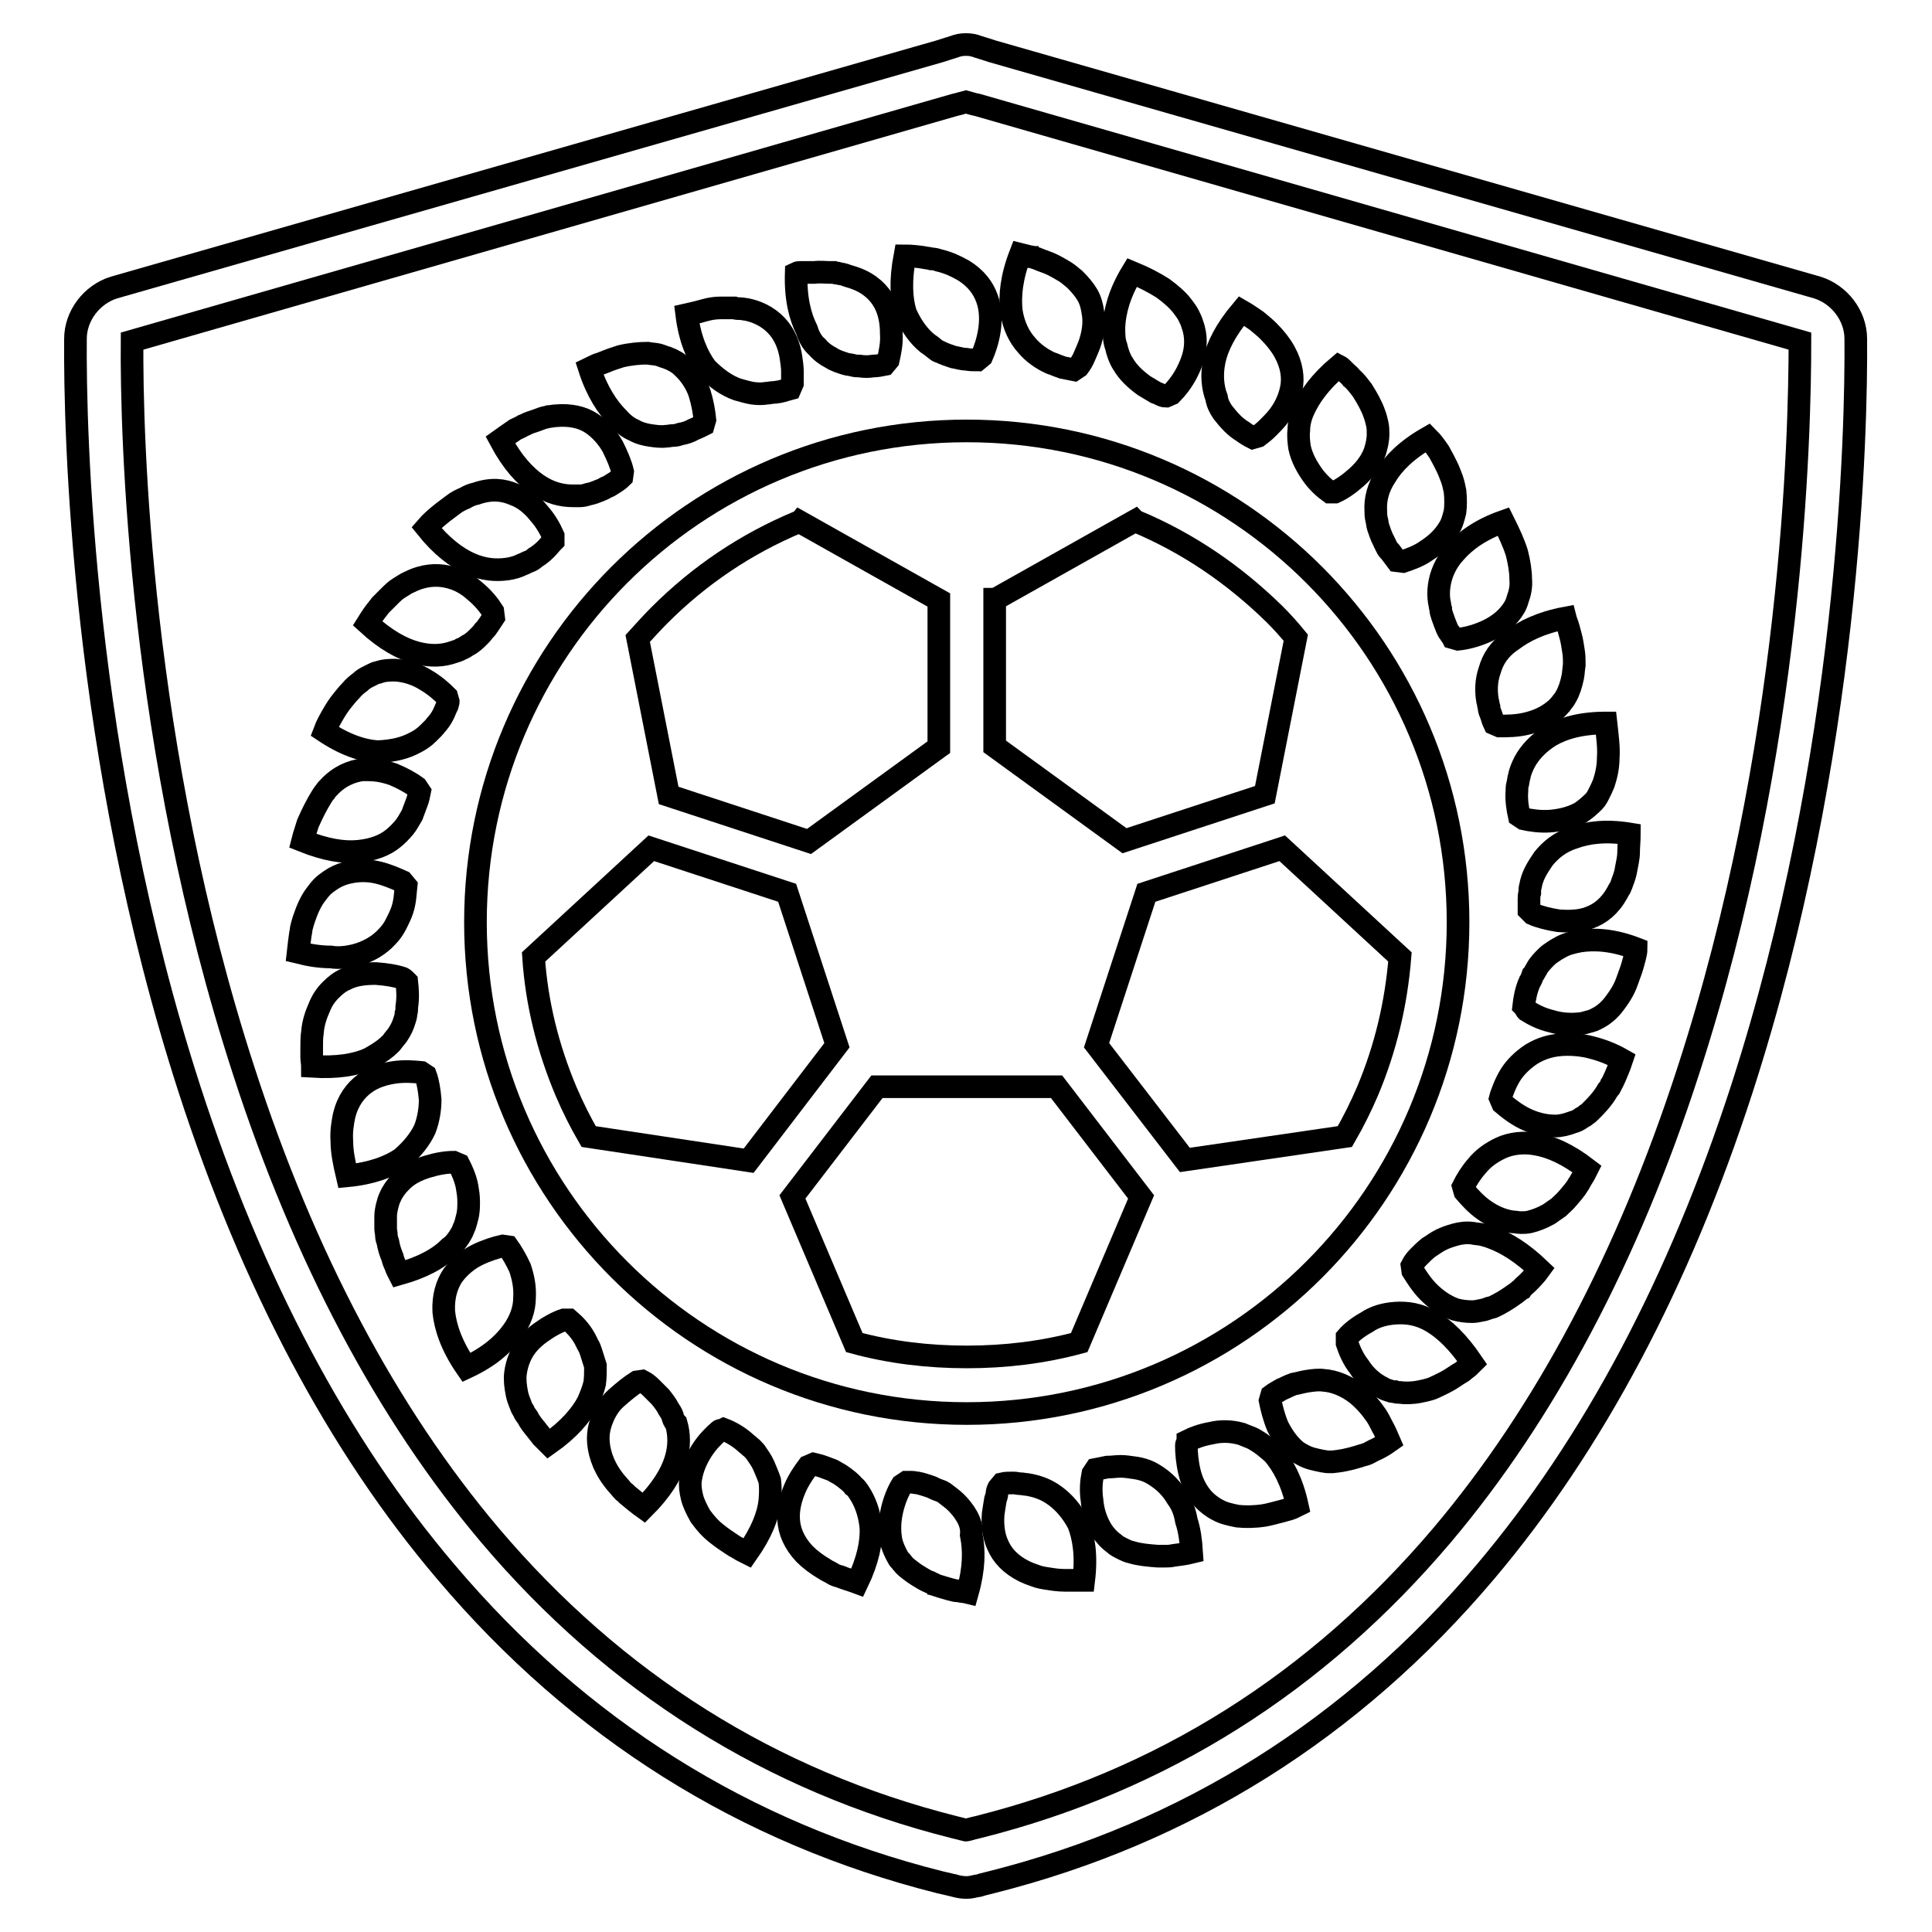 <?xml version="1.0" encoding="utf-8"?>
<!-- Svg Vector Icons : http://www.onlinewebfonts.com/icon -->
<!DOCTYPE svg PUBLIC "-//W3C//DTD SVG 1.1//EN" "http://www.w3.org/Graphics/SVG/1.1/DTD/svg11.dtd">
<svg version="1.1" xmlns="http://www.w3.org/2000/svg" xmlns:xlink="http://www.w3.org/1999/xlink" x="0px" y="0px" viewBox="0 0 256 256" enable-background="new 0 0 256 256" xml:space="preserve">
<g><g><g><g><path stroke-width="3" fill-opacity="0" stroke="#000000"  d="M193.2,122.2c0-35.9-29.1-65.1-65.1-65.1S63,86.3,63,122.2c0,35.9,29.1,65.1,65.1,65.1S193.2,158.1,193.2,122.2z M131.9,79.4l18.5-10.4c0,0,0.1,0.1,0.2,0.1c6.9,2.9,13,7.1,18.3,12.3c1,1,1.9,2,2.8,3.1l-4.1,20.8l-18.6,6.1l-17.2-12.5V79.4L131.9,79.4z M87.4,81.5c5.3-5.3,11.4-9.4,18.3-12.3c0.1,0,0.1,0,0.2-0.1l18.5,10.4v19.5l-17.2,12.5l-18.6-6.1l-4.1-20.8C85.5,83.5,86.4,82.5,87.4,81.5z M78,150.6c-1.1-1.9-2.1-3.9-3-6c-2.4-5.7-3.9-11.7-4.3-17.8l15.6-14.4l18,5.9l6.6,20.2l-11.7,15.3L78,150.6z M143,177.9c-4.8,1.3-9.8,1.9-14.9,1.9s-10.1-0.6-14.9-1.9l-8.2-19.3l11.2-14.6H140l11.2,14.6L143,177.9z M145.3,138.5l6.6-20.2l18-5.9l15.6,14.4c-0.5,6.2-1.9,12.1-4.3,17.8c-0.9,2.1-1.9,4.1-3,6l-21.2,3.1L145.3,138.5z"/><path stroke-width="3" fill-opacity="0" stroke="#000000"  d="M209.3,124.7c-1,0.2-1.8,0.4-2.5,0.8c-0.4,0.2-0.7,0.4-1,0.6c-0.3,0.2-0.6,0.4-0.9,0.7c-0.5,0.5-1,1-1.3,1.6c-0.2,0.3-0.3,0.6-0.5,0.8c-0.1,0.3-0.2,0.6-0.4,0.9c-0.5,1.1-0.7,2.3-0.8,3.2c0,0,0.1,0.1,0.2,0.3c0.1,0.2,0.2,0.3,0.2,0.3c0.8,0.5,1.9,1.1,3.2,1.4c1.3,0.4,2.7,0.5,4.2,0.3c0.4-0.1,0.7-0.2,1.1-0.3c0.4-0.1,0.7-0.3,1.1-0.5c0.7-0.4,1.4-1,2-1.8c0.6-0.8,1.3-1.8,1.7-3c0.2-0.6,0.5-1.3,0.7-2c0.1-0.4,0.2-0.7,0.3-1.1c0.1-0.4,0.2-0.8,0.2-1.2C213.7,124.5,211.2,124.4,209.3,124.7z"/><path stroke-width="3" fill-opacity="0" stroke="#000000"  d="M207.7,138.4c-2,0-3.5,0.5-4.8,1.3c-0.6,0.4-1.1,0.8-1.6,1.3c-0.5,0.5-0.9,1-1.2,1.5c-0.3,0.5-0.6,1.1-0.8,1.6c-0.2,0.5-0.4,1-0.5,1.4l0.3,0.7c0.7,0.6,1.7,1.4,2.9,2s2.6,1,4.1,1c0.7,0,1.5-0.2,2.3-0.5c0.4-0.1,0.8-0.3,1.2-0.6c0.2-0.1,0.4-0.2,0.6-0.4c0.2-0.1,0.4-0.3,0.6-0.5c0.7-0.7,1.5-1.5,2.2-2.7c0.1-0.1,0.2-0.3,0.3-0.4c0.1-0.2,0.2-0.3,0.2-0.4c0.2-0.3,0.3-0.6,0.5-1c0.3-0.7,0.6-1.4,0.9-2.3c-1.4-0.8-2.8-1.3-4-1.6C209.8,138.5,208.7,138.4,207.7,138.4z"/><path stroke-width="3" fill-opacity="0" stroke="#000000"  d="M198.9,152.1c-1.3,0.6-2.4,1.4-3.2,2.4c-0.8,0.9-1.4,1.9-1.8,2.7l0.2,0.7c0.6,0.7,1.5,1.7,2.5,2.4c1.1,0.8,2.4,1.4,3.8,1.6c0.4,0,0.7,0.1,1.1,0.1s0.8,0,1.2-0.1c0.8-0.2,1.6-0.5,2.5-1c0.4-0.3,0.9-0.6,1.3-0.9c0.4-0.4,0.9-0.8,1.3-1.3s0.9-1,1.3-1.7c0.1-0.1,0.2-0.3,0.3-0.5c0.1-0.2,0.2-0.3,0.3-0.5c0.2-0.3,0.4-0.7,0.6-1.1c-2.6-2-4.9-3-6.8-3.3C201.9,151.3,200.2,151.5,198.9,152.1z"/><path stroke-width="3" fill-opacity="0" stroke="#000000"  d="M197.7,164c-0.5-0.2-0.9-0.3-1.3-0.4c-0.4-0.1-0.9-0.1-1.3-0.2c-0.8-0.1-1.6,0-2.3,0.2c-0.7,0.2-1.3,0.4-1.9,0.7c-0.6,0.3-1.1,0.7-1.6,1c-0.5,0.4-0.9,0.8-1.3,1.2c-0.4,0.4-0.7,0.8-0.9,1.2l0.1,0.7c0.5,0.8,1.2,1.9,2.1,2.8c0.9,0.9,2.1,1.8,3.5,2.3c0.7,0.2,1.5,0.3,2.3,0.3c0.4,0,0.8-0.1,1.3-0.2c0.2,0,0.4-0.1,0.7-0.2c0.2-0.1,0.4-0.1,0.7-0.2c0.9-0.4,1.9-1,3-1.8c0.1-0.1,0.3-0.2,0.4-0.3c0.1-0.1,0.2-0.2,0.4-0.3c0.2-0.3,0.5-0.5,0.8-0.8c0.5-0.5,1.1-1.1,1.6-1.8C201.7,166,199.6,164.7,197.7,164z"/><path stroke-width="3" fill-opacity="0" stroke="#000000"  d="M189.7,175.1c-1.7-1-3.3-1.2-4.8-1.1c-1.5,0.1-2.8,0.5-3.8,1.2c-1.1,0.6-2,1.3-2.6,2c0,0,0,0.2,0,0.4c0,0.2,0,0.4,0,0.4c0.3,0.9,0.8,2.1,1.6,3.1c0.7,1.1,1.7,2.1,3.1,2.8c0.3,0.2,0.7,0.3,1,0.4c0.2,0.1,0.4,0.1,0.6,0.1c0.2,0.1,0.4,0.1,0.6,0.1c0.8,0.1,1.7,0.1,2.7-0.1c0.5-0.1,1-0.2,1.6-0.4c0.5-0.2,1.1-0.5,1.7-0.8s1.2-0.7,1.8-1.1c0.2-0.1,0.3-0.2,0.5-0.3c0.2-0.1,0.3-0.3,0.5-0.4c0.3-0.2,0.6-0.5,0.9-0.8C193.2,177.8,191.4,176.1,189.7,175.1z"/><path stroke-width="3" fill-opacity="0" stroke="#000000"  d="M182.1,187.2c-0.7-1-1.5-1.8-2.2-2.4c-1.5-1.2-3.1-1.8-4.5-1.9c-0.7-0.1-1.4,0-2.1,0.1c-0.7,0.1-1.3,0.3-1.9,0.4c-0.6,0.2-1.1,0.5-1.6,0.7c-0.5,0.3-0.9,0.5-1.3,0.8l-0.2,0.7c0.2,1,0.5,2.2,1,3.4c0.6,1.2,1.4,2.4,2.5,3.3c0.6,0.4,1.3,0.8,2.1,1c0.4,0.1,0.8,0.2,1.3,0.3c0.2,0,0.5,0.1,0.7,0.1c0.2,0,0.5,0,0.7,0c1-0.1,2.1-0.3,3.4-0.7c0.3-0.1,0.6-0.2,1-0.3c0.3-0.1,0.6-0.3,1-0.5c0.7-0.3,1.4-0.7,2.1-1.2c-0.3-0.7-0.6-1.4-1-2.1C182.8,188.3,182.5,187.7,182.1,187.2z"/><path stroke-width="3" fill-opacity="0" stroke="#000000"  d="M166.5,190.9c-0.3-0.2-0.7-0.4-1-0.5c-0.2-0.1-0.3-0.1-0.5-0.2c-0.2-0.1-0.3-0.1-0.5-0.2c-1.4-0.4-2.8-0.4-4-0.1c-1.2,0.2-2.3,0.6-3.1,1c0,0,0,0.1,0,0.1c0,0.1-0.1,0.1-0.1,0.2c-0.1,0.2-0.1,0.3-0.1,0.3c0,1,0.1,2.2,0.4,3.5c0.3,1.3,0.9,2.6,1.9,3.7c0.5,0.5,1.1,1,1.9,1.4c0.7,0.4,1.6,0.6,2.6,0.8c1,0.1,2.2,0.1,3.5-0.1c0.6-0.1,1.3-0.3,2.1-0.5c0.4-0.1,0.7-0.2,1.1-0.3s0.8-0.3,1.2-0.5c-0.7-3.2-1.9-5.4-3.2-6.9C167.9,191.9,167.2,191.3,166.5,190.9z"/><path stroke-width="3" fill-opacity="0" stroke="#000000"  d="M156,198.5c-1-1.7-2.3-2.7-3.6-3.4c-0.6-0.3-1.3-0.5-2-0.6c-0.7-0.1-1.3-0.2-1.9-0.2c-0.6,0-1.2,0.1-1.8,0.1c-0.5,0.1-1,0.2-1.5,0.3l-0.4,0.6c-0.2,1-0.3,2.2-0.1,3.5c0.1,1.3,0.5,2.7,1.3,4c0.4,0.6,0.9,1.2,1.6,1.7c0.3,0.3,0.7,0.5,1.1,0.7c0.4,0.2,0.8,0.4,1.3,0.5c1,0.3,2.1,0.4,3.4,0.5c0.3,0,0.7,0,1,0c0.3,0,0.7,0,1.1-0.1c0.7-0.1,1.6-0.2,2.4-0.4c-0.1-1.6-0.3-3-0.7-4.2C157,200.3,156.6,199.3,156,198.5z"/><path stroke-width="3" fill-opacity="0" stroke="#000000"  d="M139.8,198.2c-1.2-0.9-2.5-1.3-3.7-1.5c-0.3,0-0.6-0.1-0.9-0.1s-0.6-0.1-0.9-0.1c-0.5,0-1.1,0-1.5,0.1l-0.5,0.6c-0.1,0.2-0.2,0.5-0.2,0.7s-0.1,0.5-0.2,0.8c-0.1,0.6-0.2,1.2-0.3,1.9c-0.1,1.3,0,2.8,0.6,4.1c0.6,1.4,1.7,2.6,3.5,3.5c0.4,0.2,0.9,0.4,1.5,0.6c0.5,0.2,1.1,0.3,1.8,0.4c0.6,0.1,1.3,0.2,2.1,0.2c0.2,0,0.4,0,0.6,0c0.2,0,0.4,0,0.6,0c0.4,0,0.8,0,1.3,0c0.4-3.3,0-5.7-0.7-7.5C142,200.2,140.9,199,139.8,198.2z"/><path stroke-width="3" fill-opacity="0" stroke="#000000"  d="M128.1,200.9c-0.4-0.7-0.9-1.3-1.4-1.8c-0.5-0.5-1.1-0.9-1.6-1.3c-0.3-0.2-0.6-0.3-0.9-0.4c-0.3-0.1-0.6-0.3-0.9-0.4c-0.6-0.2-1.2-0.4-1.7-0.5c-0.3,0-0.5-0.1-0.8-0.1c-0.1,0-0.2,0-0.4,0c-0.1,0-0.2,0-0.3,0l-0.6,0.4c-0.5,0.8-1,2-1.3,3.3s-0.4,2.7-0.1,4.2c0.2,0.7,0.5,1.4,0.9,2.1c0.1,0.2,0.2,0.3,0.4,0.5c0.1,0.2,0.3,0.3,0.4,0.5c0.3,0.3,0.7,0.6,1.1,0.9c0.4,0.3,0.9,0.6,1.4,0.9c0.2,0.1,0.5,0.3,0.8,0.4c0.1,0.1,0.3,0.1,0.4,0.2c0.1,0,0.3,0.1,0.4,0.2c0.6,0.2,1.3,0.4,2,0.6c0.4,0.1,0.7,0.2,1.1,0.2c0.4,0.1,0.8,0.1,1.2,0.2c0.9-3.2,0.9-5.6,0.5-7.6C128.8,202.4,128.5,201.6,128.1,200.9z"/><path stroke-width="3" fill-opacity="0" stroke="#000000"  d="M113.8,197.7c-0.2-0.3-0.4-0.6-0.7-0.8c-0.2-0.3-0.5-0.5-0.7-0.7c-0.5-0.4-1-0.8-1.6-1.1c-0.3-0.2-0.5-0.3-0.8-0.4c-0.3-0.1-0.5-0.2-0.8-0.3c-0.5-0.2-1-0.3-1.4-0.4l-0.7,0.3c-0.6,0.8-1.3,1.8-1.8,3s-0.9,2.6-0.8,4.1s0.7,3,2.1,4.5c0.7,0.7,1.6,1.4,2.8,2.1c0.3,0.2,0.6,0.3,0.9,0.5c0.3,0.2,0.6,0.3,1,0.4c0.7,0.3,1.5,0.5,2.3,0.8c1.4-2.9,1.9-5.4,1.8-7.3C115.2,200.4,114.6,198.9,113.8,197.7z"/><path stroke-width="3" fill-opacity="0" stroke="#000000"  d="M101.2,194.2c-0.3-0.7-0.7-1.2-1.1-1.8c-0.2-0.2-0.4-0.5-0.7-0.7c-0.2-0.2-0.5-0.4-0.7-0.6c-0.9-0.8-2-1.4-2.8-1.7c0,0-0.2,0.1-0.3,0.1c-0.2,0-0.3,0.1-0.3,0.1c-0.7,0.6-1.6,1.5-2.3,2.6c-0.7,1.1-1.3,2.4-1.5,3.9c-0.1,0.7,0,1.5,0.2,2.3c0.2,0.8,0.6,1.6,1.1,2.5c0.6,0.8,1.3,1.7,2.4,2.5c0.5,0.4,1.1,0.8,1.7,1.2c0.3,0.2,0.6,0.4,1,0.6c0.3,0.2,0.7,0.4,1.1,0.6c1.9-2.7,2.8-5,3-6.9c0.1-1,0.1-1.9,0-2.7C101.8,195.6,101.5,194.9,101.2,194.2z"/><path stroke-width="3" fill-opacity="0" stroke="#000000"  d="M89.1,187.6c-0.1-0.3-0.3-0.6-0.5-0.9c-0.3-0.6-0.7-1.1-1.1-1.6c-0.2-0.2-0.4-0.4-0.6-0.6c-0.2-0.2-0.4-0.4-0.6-0.6c-0.4-0.4-0.8-0.7-1.2-0.9l-0.7,0.1c-0.8,0.5-1.8,1.3-2.8,2.2s-1.7,2.2-2.1,3.6c-0.4,1.4-0.3,3.1,0.5,5c0.4,0.9,1,1.9,1.9,2.9c0.2,0.2,0.4,0.5,0.7,0.8c0.3,0.2,0.5,0.5,0.8,0.7c0.6,0.5,1.2,1,1.9,1.5c2.3-2.3,3.6-4.4,4.2-6.3c0.6-1.9,0.5-3.5,0.1-4.9C89.3,188.3,89.2,188,89.1,187.6z"/><path stroke-width="3" fill-opacity="0" stroke="#000000"  d="M78.3,179.1c-0.1-0.3-0.2-0.6-0.4-0.9c-0.1-0.1-0.1-0.3-0.2-0.4c-0.1-0.1-0.1-0.3-0.2-0.4c-0.6-1.1-1.4-1.9-2.1-2.5l-0.7,0c-0.9,0.3-2,0.9-3.1,1.7c-1.1,0.8-2.1,1.8-2.7,3.2c-0.3,0.7-0.5,1.4-0.6,2.2c-0.1,0.8,0,1.7,0.2,2.7c0.1,0.5,0.3,1,0.5,1.5c0.1,0.3,0.2,0.5,0.4,0.8c0.1,0.3,0.3,0.5,0.5,0.8c0.3,0.6,0.7,1.1,1.2,1.7c0.2,0.3,0.5,0.6,0.7,0.9c0.3,0.3,0.6,0.6,0.9,0.9c2.7-1.9,4.3-3.8,5.2-5.5c0.4-0.9,0.7-1.7,0.9-2.5c0.1-0.8,0.1-1.5,0.1-2.3C78.7,180.4,78.5,179.7,78.3,179.1z"/><path stroke-width="3" fill-opacity="0" stroke="#000000"  d="M68.9,168c-0.5-1.1-1.1-2.1-1.6-2.8l-0.7-0.1c-0.9,0.2-2.2,0.6-3.4,1.2c-1.2,0.6-2.3,1.5-3.2,2.7c-0.8,1.2-1.3,2.8-1.2,4.8c0.2,2,1,4.5,3,7.4c3-1.4,4.8-3,6-4.6c1.2-1.6,1.7-3.2,1.7-4.6C69.6,170.5,69.3,169.2,68.9,168z"/><path stroke-width="3" fill-opacity="0" stroke="#000000"  d="M61.1,163.5c0.2-0.3,0.3-0.7,0.5-1.1c0.1-0.3,0.2-0.7,0.3-1.1c0.2-0.7,0.2-1.4,0.2-2.1c0-0.7-0.1-1.3-0.2-1.9c-0.1-0.6-0.3-1.2-0.5-1.7c-0.1-0.2-0.2-0.5-0.3-0.7s-0.2-0.4-0.3-0.6l-0.7-0.3c-1,0-2.2,0.2-3.5,0.6c-1.3,0.4-2.6,1-3.6,2.1c-0.5,0.5-1,1.2-1.3,1.9c-0.2,0.4-0.3,0.8-0.4,1.2c-0.1,0.4-0.2,0.9-0.2,1.4c0,0.5,0,1,0,1.6c0,0.3,0.1,0.6,0.1,0.9s0.1,0.6,0.2,0.9c0.1,0.6,0.3,1.3,0.6,2c0.1,0.4,0.2,0.7,0.4,1.1c0.1,0.4,0.3,0.7,0.5,1.1c3.2-0.9,5.3-2.1,6.7-3.5C60.2,164.9,60.7,164.2,61.1,163.5z"/><path stroke-width="3" fill-opacity="0" stroke="#000000"  d="M56.3,149.6c0.5-1.3,0.7-2.7,0.7-3.9c-0.1-1.2-0.3-2.4-0.6-3.2l-0.6-0.4c-1-0.1-2.2-0.2-3.6,0c-1.3,0.2-2.7,0.6-3.9,1.5c-1.2,0.9-2.2,2.2-2.7,4.2c-0.2,1-0.4,2.1-0.3,3.5c0,1.3,0.3,2.8,0.7,4.5c3.2-0.3,5.6-1.2,7.2-2.3C54.7,152.2,55.7,150.9,56.3,149.6z"/><path stroke-width="3" fill-opacity="0" stroke="#000000"  d="M51.2,138.8c0.3-0.3,0.6-0.5,0.8-0.8c0.2-0.3,0.5-0.6,0.7-0.9c0.4-0.6,0.7-1.2,0.9-1.9c0.1-0.3,0.2-0.6,0.2-0.9c0.1-0.3,0.1-0.6,0.1-0.9c0.2-1.2,0.1-2.4,0-3.3c0,0,0,0-0.1-0.1c-0.1-0.1-0.1-0.1-0.2-0.2c-0.1-0.1-0.3-0.2-0.3-0.2c-0.9-0.3-2.1-0.5-3.5-0.6c-1.3,0-2.8,0.1-4.1,0.8c-0.7,0.3-1.3,0.8-1.9,1.4c-0.6,0.6-1.1,1.3-1.5,2.3c-0.4,0.9-0.8,2-0.9,3.3c-0.1,0.6-0.1,1.4-0.1,2.1c0,0.4,0,0.8,0,1.2c0,0.4,0.1,0.8,0.1,1.2c3.3,0.2,5.7-0.2,7.5-1C49.8,139.8,50.6,139.3,51.2,138.8z"/><path stroke-width="3" fill-opacity="0" stroke="#000000"  d="M47,126.6c1.9-0.5,3.3-1.4,4.3-2.5c0.5-0.5,0.9-1.1,1.2-1.7c0.3-0.6,0.6-1.2,0.8-1.8c0.4-1.2,0.4-2.3,0.5-3.2l-0.5-0.6c-0.9-0.4-2-0.9-3.3-1.2c-1.3-0.3-2.7-0.3-4.2,0.1c-0.7,0.2-1.4,0.5-2.1,1c-0.3,0.2-0.7,0.5-1,0.8c-0.3,0.3-0.6,0.7-0.9,1.1c-0.6,0.8-1.1,1.9-1.5,3.1c-0.1,0.3-0.2,0.6-0.3,1c-0.1,0.3-0.1,0.7-0.2,1.1c-0.1,0.7-0.2,1.5-0.3,2.4c1.6,0.4,3,0.6,4.3,0.6C45,127,46.1,126.8,47,126.6z"/><path stroke-width="3" fill-opacity="0" stroke="#000000"  d="M47.5,112.8c2-0.2,3.5-0.8,4.6-1.7c0.5-0.4,1-0.9,1.5-1.5c0.4-0.5,0.7-1.1,1-1.6c0.1-0.3,0.2-0.5,0.3-0.8c0.1-0.3,0.2-0.5,0.3-0.8c0.2-0.5,0.3-1,0.4-1.5l-0.4-0.6c-0.8-0.6-1.9-1.2-3.1-1.7c-0.6-0.2-1.3-0.4-2-0.5c-0.7-0.1-1.4-0.1-2.1-0.1c-1.4,0.2-3,0.8-4.4,2.3c-0.2,0.2-0.4,0.4-0.5,0.6c-0.2,0.2-0.3,0.4-0.5,0.7c-0.3,0.5-0.6,1-0.9,1.6c-0.3,0.6-0.6,1.2-0.9,1.9c-0.2,0.7-0.5,1.5-0.7,2.3C43.1,112.6,45.5,113,47.5,112.8z"/><path stroke-width="3" fill-opacity="0" stroke="#000000"  d="M55,98.4c0.6-0.3,1.2-0.7,1.7-1.2c0.2-0.2,0.5-0.5,0.7-0.7c0.2-0.2,0.4-0.5,0.6-0.7c0.4-0.5,0.7-1,0.9-1.5c0.1-0.2,0.2-0.5,0.3-0.7c0.1-0.1,0.1-0.2,0.1-0.3c0-0.1,0.1-0.2,0.1-0.3l-0.2-0.7c-0.7-0.7-1.6-1.5-2.8-2.2c-1.1-0.7-2.5-1.2-4-1.3c-0.7,0-1.5,0-2.3,0.3c-0.2,0-0.4,0.1-0.6,0.2c-0.2,0.1-0.4,0.2-0.6,0.3c-0.4,0.2-0.8,0.4-1.2,0.8c-0.4,0.3-0.8,0.6-1.2,1.1c-0.4,0.4-0.8,0.9-1.2,1.4c-0.4,0.5-0.8,1.1-1.2,1.8c-0.4,0.7-0.8,1.4-1.1,2.2c2.7,1.8,5.1,2.6,7.1,2.7C52.2,99.5,53.7,99.1,55,98.4z"/><path stroke-width="3" fill-opacity="0" stroke="#000000"  d="M60.1,86.4c0.3-0.1,0.7-0.2,1-0.4c0.3-0.1,0.6-0.3,0.9-0.5c0.6-0.3,1.1-0.8,1.5-1.2c0.2-0.2,0.4-0.4,0.6-0.7c0.2-0.2,0.4-0.4,0.5-0.6c0.3-0.4,0.6-0.9,0.8-1.2L65.3,81c-0.5-0.8-1.3-1.8-2.4-2.7c-1-0.9-2.2-1.6-3.7-1.9c-1.4-0.3-3.1-0.2-4.9,0.7c-0.5,0.2-0.9,0.5-1.4,0.8c-0.5,0.3-0.9,0.7-1.4,1.2c-0.2,0.2-0.5,0.5-0.7,0.7c-0.1,0.1-0.2,0.2-0.4,0.4c-0.1,0.1-0.2,0.3-0.3,0.4c-0.5,0.6-0.9,1.2-1.4,2c2.4,2.2,4.6,3.4,6.5,3.9C57.1,87,58.7,86.9,60.1,86.4z"/><path stroke-width="3" fill-opacity="0" stroke="#000000"  d="M62.3,74.7c1.8,0.8,3.4,0.9,4.9,0.7c0.7-0.1,1.4-0.3,2-0.6c0.3-0.1,0.6-0.3,0.9-0.4c0.3-0.1,0.6-0.3,0.8-0.5c0.5-0.3,1-0.7,1.4-1.1c0.4-0.4,0.7-0.8,1-1.1V71c-0.4-0.9-1-2-1.9-3c-0.8-1-1.9-2-3.3-2.5c-1.4-0.6-3-0.8-5-0.1c-0.5,0.1-1,0.3-1.5,0.6c-0.5,0.2-1.1,0.5-1.6,0.9c-0.5,0.4-1.1,0.8-1.7,1.3c-0.6,0.5-1.2,1-1.8,1.7C58.5,72.4,60.5,73.9,62.3,74.7z"/><path stroke-width="3" fill-opacity="0" stroke="#000000"  d="M71.2,64.2c1.6,1.1,3.2,1.5,4.7,1.5c0.3,0,0.7,0,1,0c0.3,0,0.7-0.1,1-0.2c0.6-0.1,1.3-0.4,1.8-0.6c0.3-0.1,0.5-0.3,0.8-0.4c0.3-0.1,0.5-0.3,0.7-0.4c0.5-0.3,0.9-0.6,1.2-0.9l0.1-0.7c-0.2-0.9-0.7-2.1-1.3-3.3c-0.6-1.1-1.6-2.3-2.8-3.1c-1.2-0.8-2.8-1.2-4.9-1c-0.2,0-0.5,0.1-0.8,0.1c-0.3,0.1-0.5,0.1-0.8,0.2c-0.5,0.2-1.1,0.4-1.7,0.6c-0.3,0.1-0.6,0.3-0.9,0.4c-0.3,0.2-0.6,0.3-1,0.5c-0.6,0.4-1.3,0.9-2,1.4C67.9,61.3,69.6,63.1,71.2,64.2z"/><path stroke-width="3" fill-opacity="0" stroke="#000000"  d="M84,57c0.7,0.4,1.5,0.6,2.2,0.7c0.7,0.1,1.4,0.2,2.1,0.1c0.3,0,0.6-0.1,1-0.1c0.3,0,0.6-0.1,0.9-0.2c0.6-0.1,1.2-0.3,1.7-0.6c0.2-0.1,0.5-0.2,0.7-0.3c0.2-0.1,0.4-0.2,0.6-0.3l0.2-0.7c-0.1-1-0.3-2.2-0.7-3.5c-0.4-1.2-1.2-2.5-2.3-3.5c-0.5-0.5-1.2-0.9-2-1.2c-0.4-0.1-0.8-0.3-1.2-0.4s-0.9-0.1-1.4-0.2c-1,0-2.2,0.1-3.5,0.4c-0.6,0.2-1.3,0.4-2,0.7c-0.3,0.1-0.7,0.3-1.1,0.4c-0.4,0.2-0.7,0.3-1.1,0.5c1,3.1,2.4,5.2,3.8,6.6C82.6,56.2,83.3,56.7,84,57z"/><path stroke-width="3" fill-opacity="0" stroke="#000000"  d="M97.7,51.6c0.7,0.2,1.4,0.4,2,0.5c0.7,0.1,1.3,0.1,1.9,0c0.3,0,0.6-0.1,0.9-0.1c0.3,0,0.6-0.1,0.8-0.1c0.5-0.1,1-0.3,1.4-0.4l0.3-0.7c0-0.5,0-1,0-1.6c0-0.6-0.1-1.2-0.2-1.9c-0.2-1.3-0.7-2.7-1.6-3.8c-0.9-1.1-2.3-2.1-4.3-2.5c-0.2,0-0.5-0.1-0.8-0.1c-0.3,0-0.5,0-0.8-0.1c-0.6,0-1.2,0-1.8,0c-0.7,0-1.4,0.1-2.1,0.3c-0.7,0.2-1.5,0.4-2.4,0.6c0.4,3.2,1.4,5.5,2.6,7.1C95,50.2,96.3,51.1,97.7,51.6z"/><path stroke-width="3" fill-opacity="0" stroke="#000000"  d="M108.3,46c0.5,0.6,1.2,1.1,1.8,1.4c0.6,0.4,1.3,0.6,1.9,0.8c0.3,0.1,0.6,0.1,1,0.2c0.3,0.1,0.6,0.1,0.9,0.1c0.6,0.1,1.2,0.1,1.8,0c0.5,0,1-0.1,1.5-0.2l0.5-0.6c0.2-0.9,0.5-2.2,0.4-3.5c0-1.3-0.2-2.8-0.9-4.1c-0.7-1.3-1.9-2.5-3.8-3.2c-0.5-0.2-1-0.3-1.5-0.5c-0.3-0.1-0.6-0.1-0.9-0.2c-0.1,0-0.3,0-0.5-0.1c-0.1,0-0.3,0-0.5,0c-0.6,0-1.4-0.1-2.1,0c-0.4,0-0.8,0-1.2,0c-0.2,0-0.4,0-0.6,0c-0.2,0-0.4,0-0.6,0.1c-0.1,3.3,0.5,5.7,1.4,7.5C107.2,44.7,107.7,45.5,108.3,46z"/><path stroke-width="3" fill-opacity="0" stroke="#000000"  d="M122.9,45.5c0.3,0.2,0.6,0.4,0.8,0.6c0.1,0.1,0.3,0.2,0.4,0.3c0.1,0.1,0.3,0.2,0.4,0.2c0.6,0.3,1.2,0.5,1.8,0.7c0.6,0.1,1.2,0.3,1.7,0.3c0.5,0.1,1.1,0.1,1.5,0.1l0.6-0.5c0.4-0.9,0.8-2.1,1-3.4c0.2-1.3,0.2-2.8-0.3-4.2c-0.5-1.4-1.4-2.7-3.2-3.8c-0.9-0.5-1.9-1-3.2-1.3c-0.3-0.1-0.6-0.2-1-0.2c-0.3-0.1-0.7-0.1-1.1-0.2c-0.7-0.1-1.6-0.2-2.4-0.2c-0.6,3.2-0.5,5.7,0.1,7.6C120.8,43.3,121.8,44.6,122.9,45.5z"/><path stroke-width="3" fill-opacity="0" stroke="#000000"  d="M136,45.7c0.9,1.1,2.1,1.9,3.2,2.4c0.3,0.1,0.6,0.2,0.8,0.3c0.3,0.1,0.5,0.2,0.8,0.3c0.5,0.1,1,0.2,1.5,0.3l0.6-0.4c0.3-0.4,0.6-0.9,0.8-1.4s0.5-1.1,0.7-1.7c0.4-1.2,0.7-2.7,0.4-4.2c-0.1-0.7-0.3-1.5-0.7-2.2c-0.4-0.7-1-1.4-1.7-2.1c-0.4-0.3-0.8-0.7-1.3-1c-0.5-0.3-1-0.6-1.6-0.9c-0.6-0.3-1.3-0.5-2-0.8c-0.2-0.1-0.4-0.1-0.5-0.2c-0.2,0-0.4-0.1-0.6-0.1c-0.4-0.1-0.8-0.2-1.2-0.3c-1.2,3.1-1.4,5.5-1.2,7.5C134.3,43.2,135.1,44.7,136,45.7z"/><path stroke-width="3" fill-opacity="0" stroke="#000000"  d="M148.8,48.2c0.7,1.2,1.7,2.1,2.8,2.9c0.5,0.3,1,0.6,1.5,0.9c0.3,0.1,0.5,0.2,0.7,0.3c0.2,0.1,0.4,0.2,0.7,0.2l0.7-0.3c0.7-0.7,1.5-1.7,2.1-2.9c0.6-1.2,1.1-2.5,1.1-4c0-0.7-0.1-1.5-0.4-2.3c-0.1-0.4-0.3-0.8-0.5-1.2c-0.2-0.4-0.5-0.8-0.8-1.2c-0.6-0.8-1.5-1.6-2.6-2.4c-1.1-0.7-2.4-1.4-4.1-2.1c-1.7,2.8-2.3,5.2-2.4,7.2c0,1,0,1.8,0.3,2.6C148.1,46.8,148.4,47.6,148.8,48.2z"/><path stroke-width="3" fill-opacity="0" stroke="#000000"  d="M162,54.6c0.4,0.5,0.8,1,1.3,1.5c0.4,0.4,0.9,0.8,1.4,1.1c0.4,0.3,0.9,0.6,1.3,0.8l0.7-0.2c0.4-0.3,0.8-0.6,1.3-1.1c0.4-0.4,0.9-0.9,1.3-1.4c0.8-1,1.5-2.3,1.8-3.8c0.3-1.4,0.1-3.1-0.9-4.9c-0.5-0.9-1.2-1.8-2.1-2.7c-0.5-0.5-1-0.9-1.6-1.4c-0.6-0.4-1.3-0.9-2-1.3c-2.1,2.5-3.2,4.7-3.6,6.6c-0.4,1.9-0.2,3.6,0.3,4.9C161.3,53.4,161.6,54,162,54.6z"/><path stroke-width="3" fill-opacity="0" stroke="#000000"  d="M173.9,62.9c0.7,1,1.6,1.8,2.3,2.3l0.7,0c0.9-0.4,1.9-1.1,2.9-2s1.9-2,2.4-3.4c0.2-0.7,0.4-1.4,0.4-2.3c0-0.4,0-0.8-0.1-1.3c-0.1-0.4-0.2-0.9-0.4-1.4c-0.3-0.9-0.9-2-1.6-3.1c-0.4-0.5-0.8-1.1-1.4-1.6c-0.2-0.3-0.5-0.5-0.8-0.8c-0.1-0.1-0.3-0.3-0.4-0.4c-0.1-0.1-0.3-0.3-0.5-0.4c-2.5,2.1-3.9,4.1-4.7,5.9c-0.4,0.9-0.6,1.8-0.6,2.6c-0.1,0.8,0,1.6,0.1,2.3C172.5,60.7,173.2,61.9,173.9,62.9z"/><path stroke-width="3" fill-opacity="0" stroke="#000000"  d="M182.3,67.7c0,0.3,0,0.7,0.1,1.1c0.1,0.3,0.1,0.7,0.2,1c0.2,0.6,0.4,1.2,0.7,1.8c0.1,0.1,0.1,0.3,0.2,0.4c0.1,0.1,0.1,0.3,0.2,0.4c0.1,0.3,0.3,0.5,0.5,0.7c0.3,0.4,0.6,0.8,0.9,1.2l0.8,0.1c0.9-0.3,2.1-0.7,3.2-1.5c1.1-0.7,2.2-1.7,2.9-2.9c0.4-0.6,0.6-1.4,0.8-2.2c0.1-0.8,0.1-1.7,0-2.7c-0.1-0.5-0.2-1-0.4-1.6c-0.2-0.5-0.4-1.1-0.7-1.7c-0.3-0.6-0.6-1.2-1-1.9c-0.4-0.6-0.9-1.3-1.5-1.9c-2.8,1.6-4.6,3.4-5.6,5.1C182.6,64.6,182.2,66.2,182.3,67.7z"/><path stroke-width="3" fill-opacity="0" stroke="#000000"  d="M190.7,77.6c-0.1,0.7-0.1,1.4,0,2.1c0.1,0.3,0.1,0.7,0.2,1c0,0.3,0.1,0.6,0.2,0.9c0.2,0.6,0.4,1.1,0.6,1.6c0.1,0.2,0.2,0.5,0.4,0.7c0.1,0.2,0.3,0.4,0.4,0.6l0.7,0.2c1-0.1,2.2-0.4,3.4-0.9c1.2-0.5,2.5-1.3,3.4-2.4c0.5-0.6,0.9-1.2,1.1-2c0.3-0.8,0.5-1.7,0.4-2.7c0-1-0.2-2.2-0.5-3.4c-0.4-1.3-1-2.6-1.8-4.2c-3.1,1.1-5.1,2.6-6.4,4.1C191.5,74.6,190.9,76.2,190.7,77.6z"/><path stroke-width="3" fill-opacity="0" stroke="#000000"  d="M197.4,88.8c-0.5,1.4-0.5,2.8-0.3,4c0.1,0.3,0.1,0.6,0.2,0.9c0,0.3,0.1,0.6,0.2,0.8c0.2,0.5,0.3,1,0.5,1.4l0.7,0.3c1,0,2.2,0,3.5-0.3c1.3-0.3,2.6-0.8,3.8-1.8c0.3-0.2,0.5-0.5,0.8-0.8c0.2-0.3,0.5-0.6,0.7-1c0.4-0.7,0.7-1.6,0.9-2.6c0.1-0.5,0.1-1,0.2-1.6c0-0.6,0-1.2-0.1-1.8c-0.1-0.6-0.2-1.4-0.4-2.1c-0.1-0.4-0.2-0.7-0.3-1.1c-0.1-0.4-0.3-0.8-0.4-1.2c-3.2,0.6-5.4,1.7-7,2.9C198.6,86,197.8,87.4,197.4,88.8z"/><path stroke-width="3" fill-opacity="0" stroke="#000000"  d="M202,101c-0.3,0.6-0.6,1.3-0.7,1.9c-0.1,0.3-0.1,0.6-0.2,1c-0.1,0.3-0.1,0.6-0.1,0.9c-0.1,1.2,0.1,2.4,0.3,3.3l0.6,0.4c0.9,0.2,2.2,0.4,3.5,0.3c1.3-0.1,2.7-0.4,4-1.1c0.6-0.4,1.2-0.9,1.8-1.5c0.3-0.3,0.5-0.7,0.7-1.1c0.2-0.4,0.4-0.8,0.6-1.3c0.3-0.9,0.6-2.1,0.6-3.4c0.1-1.3-0.1-2.8-0.3-4.6c-3.3,0-5.7,0.7-7.4,1.7C203.8,98.5,202.7,99.7,202,101z"/><path stroke-width="3" fill-opacity="0" stroke="#000000"  d="M208.5,111c-1.9,0.6-3.1,1.7-4,2.8c-0.4,0.6-0.8,1.2-1.1,1.8c-0.3,0.6-0.5,1.2-0.6,1.8c-0.1,0.3-0.1,0.6-0.1,0.9c-0.1,0.3-0.1,0.6-0.1,0.8c0,0.5,0,1.1,0,1.5l0.5,0.5c0.9,0.4,2.1,0.7,3.4,0.9c1.3,0.1,2.8,0.1,4.1-0.4c1.4-0.5,2.7-1.5,3.7-3.3c0.1-0.2,0.2-0.4,0.4-0.7c0.1-0.2,0.2-0.5,0.3-0.8c0.2-0.5,0.4-1.1,0.5-1.8c0.1-0.6,0.3-1.3,0.3-2.1c0-0.7,0.1-1.6,0.1-2.4C212.8,110,210.4,110.3,208.5,111z"/><path stroke-width="3" fill-opacity="0" stroke="#000000"  d="M240.8,38.1L131.5,6.8c-0.9-0.3-1.6-0.5-1.9-0.6c-0.5-0.2-1-0.3-1.6-0.3c-0.6,0-1.1,0.1-1.6,0.3c-0.3,0.1-1,0.3-1.9,0.6L15.1,38.1C12.2,39,10,41.8,10,44.9c-0.1,12.1,0.8,55.2,15.1,99.4c8.3,25.6,19.7,47.2,34,64c17.6,20.8,39.6,34.6,65.4,41.1c0.4,0.1,0.9,0.2,1.3,0.3c0.3,0.1,0.6,0.1,0.8,0.2c0.4,0.1,0.9,0.2,1.4,0.2c0,0,0,0,0.1,0c0.4,0,0.9-0.1,1.3-0.2c0.2,0,0.5-0.1,0.8-0.2c0.4-0.1,0.8-0.2,1.2-0.3c25.8-6.5,47.8-20.3,65.4-41.1c14.3-16.9,25.7-38.4,34-64c14.3-44.2,15.2-87.3,15.1-99.4C245.9,41.8,243.7,39,240.8,38.1z M223.7,141.9c-8,24.7-19,45.4-32.6,61.5c-16.6,19.6-37.2,32.6-61.5,38.7c-0.4,0.1-0.9,0.2-1.2,0.3c-0.1,0-0.3,0.1-0.4,0.1c-0.1,0-0.2-0.1-0.4-0.1c-0.4-0.1-0.8-0.2-1.2-0.3c-24.2-6.1-44.9-19.1-61.5-38.7c-13.6-16.1-24.6-36.8-32.6-61.5C18.4,99.2,17.4,57.5,17.5,45.2l109-31.3c0.5-0.1,1.1-0.3,1.5-0.4c0.4,0.1,0.9,0.3,1.5,0.4l109,31.3C238.5,57.5,237.6,99.2,223.7,141.9z"/></g></g><g></g><g></g><g></g><g></g><g></g><g></g><g></g><g></g><g></g><g></g><g></g><g></g><g></g><g></g><g></g></g></g>
</svg>